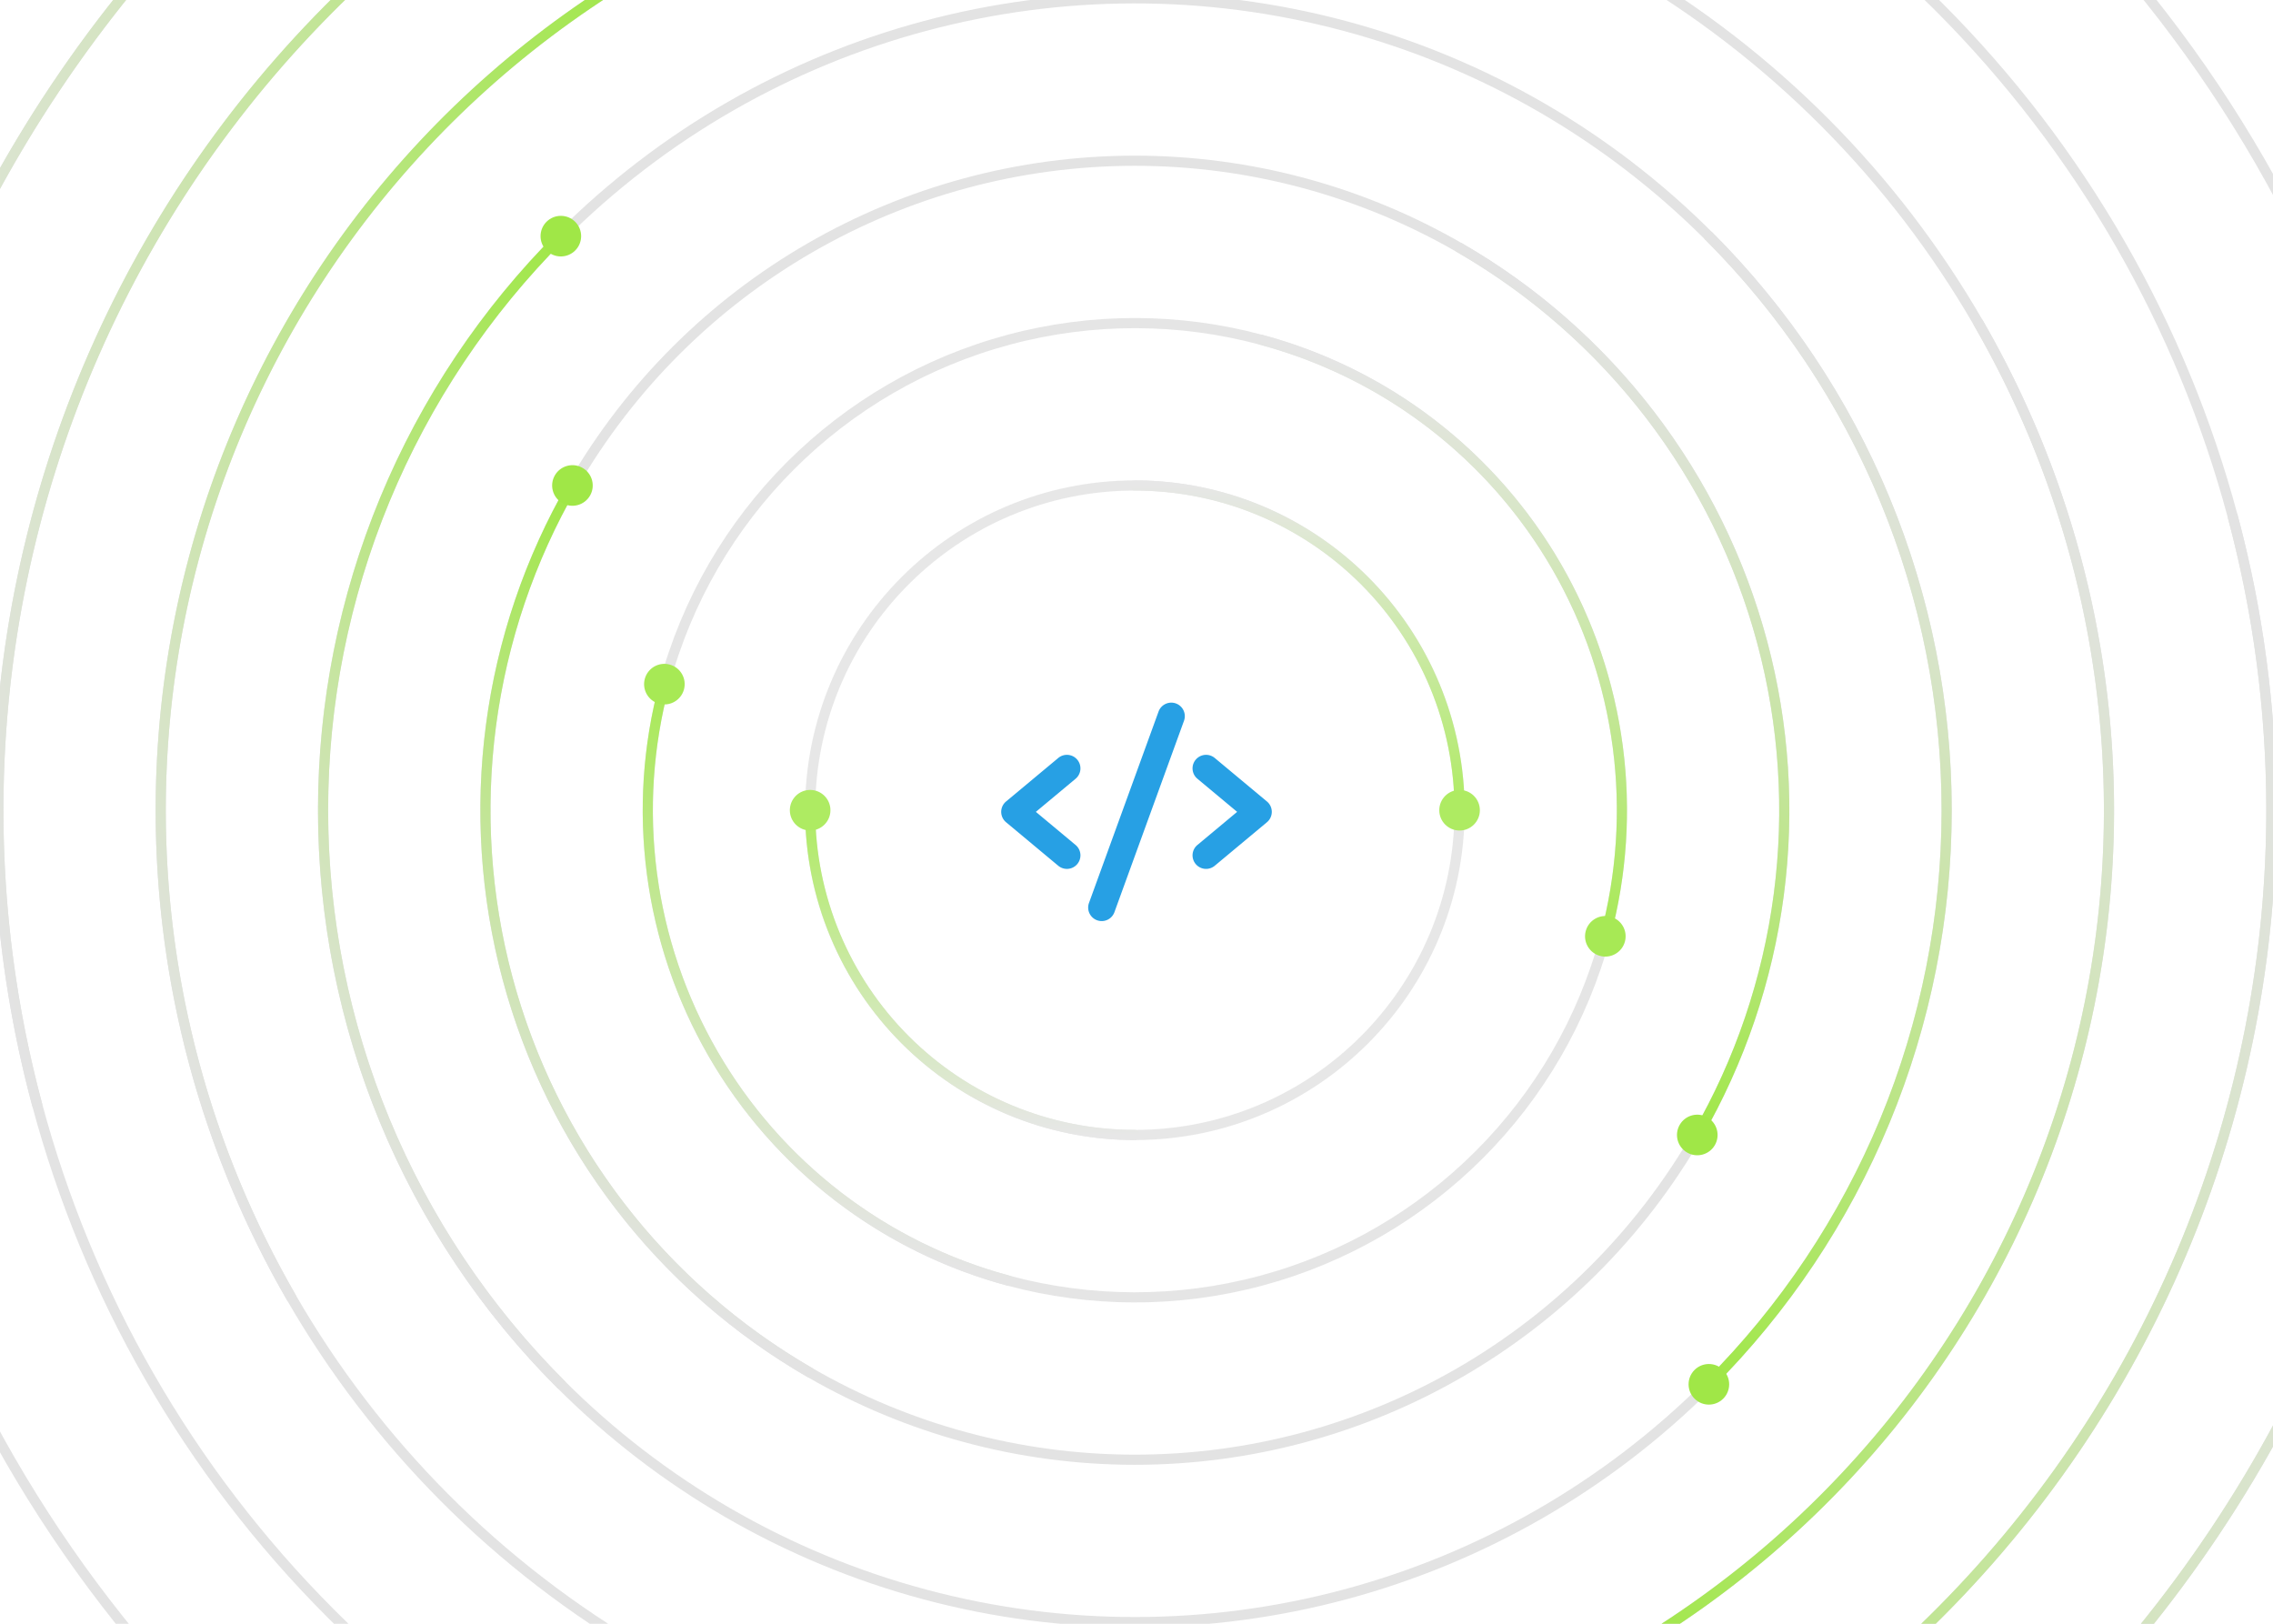 <svg xmlns="http://www.w3.org/2000/svg" width="336" height="240" fill="none" xmlns:v="https://vecta.io/nano"><style><![CDATA[.B{stroke:#e3e3e3}.C{stroke-linecap:round}.D{stroke-width:1.5}.E{fill:#a0e747}.F{fill-opacity:.08}]]></style><g clip-path="url(#O)"><g class="D"><circle cx="167.757" cy="119.757" r="48" fill="#fff" class="B F"/><g class="C"><path d="M167.757 71.757C174.061 71.757 180.302 72.999 186.126 75.411C191.95 77.823 197.241 81.359 201.698 85.816C206.156 90.273 209.691 95.565 212.103 101.388C214.516 107.212 215.757 113.454 215.757 119.757" stroke="url(#A)"/><path d="M167.757 167.757C161.454 167.757 155.212 166.516 149.388 164.103C143.565 161.691 138.273 158.155 133.816 153.698C129.359 149.241 125.823 143.95 123.411 138.126C120.999 132.302 119.757 126.061 119.757 119.757" stroke="url(#B)"/></g></g><g class="E"><circle cx="215.757" cy="119.757" r="3"/><circle cx="119.757" cy="119.757" r="3" transform="rotate(180 119.757 119.757)"/></g><g class="D"><circle cx="167.757" cy="119.757" r="72" transform="rotate(15 167.757 119.757)" fill="#fff" class="B F"/><g class="C"><path d="M186.392 50.21C195.525 52.658 204.087 56.88 211.588 62.636C219.089 68.392 225.383 75.569 230.111 83.757C234.839 91.945 237.907 100.985 239.141 110.359C240.375 119.734 239.751 129.259 237.304 138.392" stroke="url(#C)"/><path d="M149.122 189.304C139.989 186.857 131.428 182.634 123.926 176.878C116.425 171.123 110.131 163.945 105.403 155.757C100.676 147.569 97.607 138.529 96.373 129.155C95.139 119.781 95.763 110.255 98.211 101.122" stroke="url(#D)"/></g></g><g class="E"><circle cx="237.304" cy="138.392" r="3" transform="rotate(15 237.304 138.392)"/><circle cx="98.211" cy="101.122" r="3" transform="rotate(195 98.211 101.122)"/></g><g class="D"><circle cx="167.757" cy="119.757" r="96" transform="rotate(30 167.757 119.757)" fill="#fff" class="B F"/><g class="C"><path d="M215.757 36.618C226.675 42.922 236.245 51.314 243.919 61.316C251.594 71.318 257.223 82.733 260.486 94.91C263.749 107.088 264.582 119.788 262.936 132.288C261.29 144.787 257.199 156.839 250.896 167.757" stroke="url(#E)"/><path d="M119.757 202.895C108.839 196.592 99.27 188.2 91.595 178.198C83.921 168.196 78.291 156.781 75.028 144.604C71.766 132.426 70.933 119.725 72.579 107.226C74.224 94.727 78.315 82.675 84.619 71.757" stroke="url(#F)"/></g></g><g class="E"><circle cx="250.896" cy="167.757" r="3" transform="rotate(30 250.896 167.757)"/><circle cx="84.619" cy="71.757" r="3" transform="rotate(210 84.619 71.757)"/></g><g class="D"><circle cx="167.757" cy="119.757" r="120" transform="rotate(45 167.757 119.757)" class="B"/><g class="C"><path d="M252.61 34.904C263.753 46.047 272.592 59.276 278.623 73.835C284.653 88.394 287.757 103.998 287.757 119.757C287.757 135.516 284.653 151.12 278.623 165.679C272.592 180.238 263.753 193.467 252.61 204.61" stroke="url(#G)"/><path d="M82.904 204.61C71.761 193.467 62.922 180.238 56.892 165.679C50.861 151.12 47.757 135.516 47.757 119.757C47.757 103.999 50.861 88.394 56.892 73.835C62.922 59.276 71.761 46.047 82.904 34.904" stroke="url(#H)"/></g></g><g class="E"><circle cx="252.61" cy="204.61" r="3" transform="rotate(45 252.61 204.61)"/><circle cx="82.905" cy="34.904" r="3" transform="rotate(225 82.905 34.904)"/></g><g class="D"><circle cx="167.757" cy="119.757" r="144" transform="rotate(60 167.757 119.757)" class="B"/><g class="C"><path d="M292.465 47.757C301.92 64.134 308.057 82.213 310.525 100.961C312.994 119.71 311.745 138.761 306.851 157.027C301.956 175.293 293.512 192.416 282 207.419C270.488 222.421 256.134 235.01 239.757 244.465" stroke="url(#I)"/><path d="M43.05 191.757C33.594 175.38 27.457 157.301 24.989 138.553C22.521 119.804 23.77 100.753 28.664 82.487C33.558 64.221 42.002 47.098 53.514 32.095C65.026 17.093 79.38 4.505 95.757 -4.951" stroke="url(#J)"/></g><circle cx="167.757" cy="119.757" r="168" transform="rotate(75 167.757 119.757)" class="B"/><g class="C"><path d="M330.033 76.275C335.743 97.586 337.2 119.812 334.32 141.686C331.44 163.559 324.28 184.651 313.249 203.757C302.218 222.863 287.532 239.61 270.029 253.04C252.526 266.471 232.549 276.323 211.239 282.033" stroke="url(#K)"/><path d="M5.482 163.239C-0.228 141.928 -1.685 119.702 1.194 97.829C4.074 75.955 11.234 54.864 22.265 35.757C33.296 16.651 47.982 -0.096 65.485 -13.526C82.988 -26.957 102.965 -36.808 124.276 -42.518" stroke="url(#L)"/></g><circle cx="167.757" cy="119.757" r="192" transform="rotate(90 167.757 119.757)" class="B"/><g class="C"><path d="M359.757 119.757C359.757 144.971 354.791 169.938 345.142 193.232C335.493 216.527 321.351 237.693 303.522 255.522C285.693 273.35 264.527 287.493 241.232 297.142C217.938 306.791 192.971 311.757 167.757 311.757" stroke="url(#M)"/><path d="M-24.243 119.757C-24.243 94.543 -19.276 69.576 -9.628 46.282C0.021 22.987 14.164 1.821 31.993 -16.007C49.822 -33.836 70.988 -47.979 94.282 -57.628C117.577 -67.277 142.543 -72.243 167.757 -72.243" stroke="url(#N)"/></g></g><path fill="url(#paint14_linear_65_14201)" d="M.333 0h331v240h-331z"/><g fill="#27a0e4"><path d="M171.261 105.171c.38-1.038 1.528-1.57 2.564-1.196a2 2 0 0 1 1.196 2.564l-10.284 28.286a2 2 0 1 1-3.76-1.366l10.284-28.288zm-12.011 7.12c-.708-.85-1.968-.964-2.816-.256l-7.714 6.428a2 2 0 0 0 0 3.072l7.714 6.43a1.99 1.99 0 0 0 1.278.464 2 2 0 0 0 1.282-3.536l-5.87-4.894 5.87-4.892a2 2 0 0 0 .256-2.816zm28.03 6.171l-7.714-6.428a2 2 0 0 0-2.816.256c-.708.848-.594 2.11.256 2.816l5.87 4.892-5.87 4.894c-.85.706-.964 1.968-.256 2.816.396.474.964.72 1.536.72a1.99 1.99 0 0 0 1.28-.464l7.714-6.43a2 2 0 0 0 0-3.072z"/></g></g><defs><linearGradient id="A" x1="191.757" y1="71.757" x2="191.757" y2="119.757" href="#P"><stop stop-color="#e3e3e3"/><stop offset="1" stop-color="#a0e747"/></linearGradient><linearGradient id="B" x1="143.757" y1="167.757" x2="143.757" y2="119.757" href="#P"><stop stop-color="#e3e3e3"/><stop offset="1" stop-color="#a0e747"/></linearGradient><linearGradient id="C" x1="221.166" y1="59.528" x2="202.531" y2="129.075" href="#P"><stop stop-color="#e3e3e3"/><stop offset="1" stop-color="#a0e747"/></linearGradient><linearGradient id="D" x1="114.349" y1="179.986" x2="132.984" y2="110.44" href="#P"><stop stop-color="#e3e3e3"/><stop offset="1" stop-color="#a0e747"/></linearGradient><linearGradient id="E" x1="257.326" y1="60.619" x2="209.326" y2="143.757" href="#P"><stop stop-color="#e3e3e3"/><stop offset="1" stop-color="#a0e747"/></linearGradient><linearGradient id="F" x1="78.188" y1="178.895" x2="126.188" y2="95.757" href="#P"><stop stop-color="#e3e3e3"/><stop offset="1" stop-color="#a0e747"/></linearGradient><linearGradient id="G" x1="295.036" y1="77.331" x2="210.184" y2="162.184" href="#P"><stop stop-color="#e3e3e3"/><stop offset="1" stop-color="#a0e747"/></linearGradient><linearGradient id="H" x1="40.478" y1="162.184" x2="125.331" y2="77.331" href="#P"><stop stop-color="#e3e3e3"/><stop offset="1" stop-color="#a0e747"/></linearGradient><linearGradient id="I" x1="328.465" y1="110.111" x2="203.757" y2="182.111" href="#P"><stop stop-color="#e3e3e3"/><stop offset="1" stop-color="#a0e747"/></linearGradient><linearGradient id="J" x1="7.05" y1="129.403" x2="131.757" y2="57.403" href="#P"><stop stop-color="#e3e3e3"/><stop offset="1" stop-color="#a0e747"/></linearGradient><linearGradient id="K" x1="351.774" y1="157.413" x2="189.498" y2="200.895" href="#P"><stop stop-color="#e3e3e3"/><stop offset="1" stop-color="#a0e747"/></linearGradient><linearGradient id="L" x1="-16.259" y1="82.101" x2="146.016" y2="38.619" href="#P"><stop stop-color="#e3e3e3"/><stop offset="1" stop-color="#a0e747"/></linearGradient><linearGradient id="M" x1="359.757" y1="215.757" x2="167.757" y2="215.757" href="#P"><stop stop-color="#e3e3e3"/><stop offset="1" stop-color="#a0e747"/></linearGradient><linearGradient id="N" x1="-24.243" y1="23.757" x2="167.757" y2="23.757" href="#P"><stop stop-color="#e3e3e3"/><stop offset="1" stop-color="#a0e747"/></linearGradient><clipPath id="O"><path d="M0 16C0 7.163 7.163 0 16 0h304c8.837 0 16 7.163 16 16v208c0 8.837-7.163 16-16 16H16c-8.837 0-16-7.163-16-16V16z" fill="#fff"/></clipPath><linearGradient id="P" gradientUnits="userSpaceOnUse"/></defs></svg>